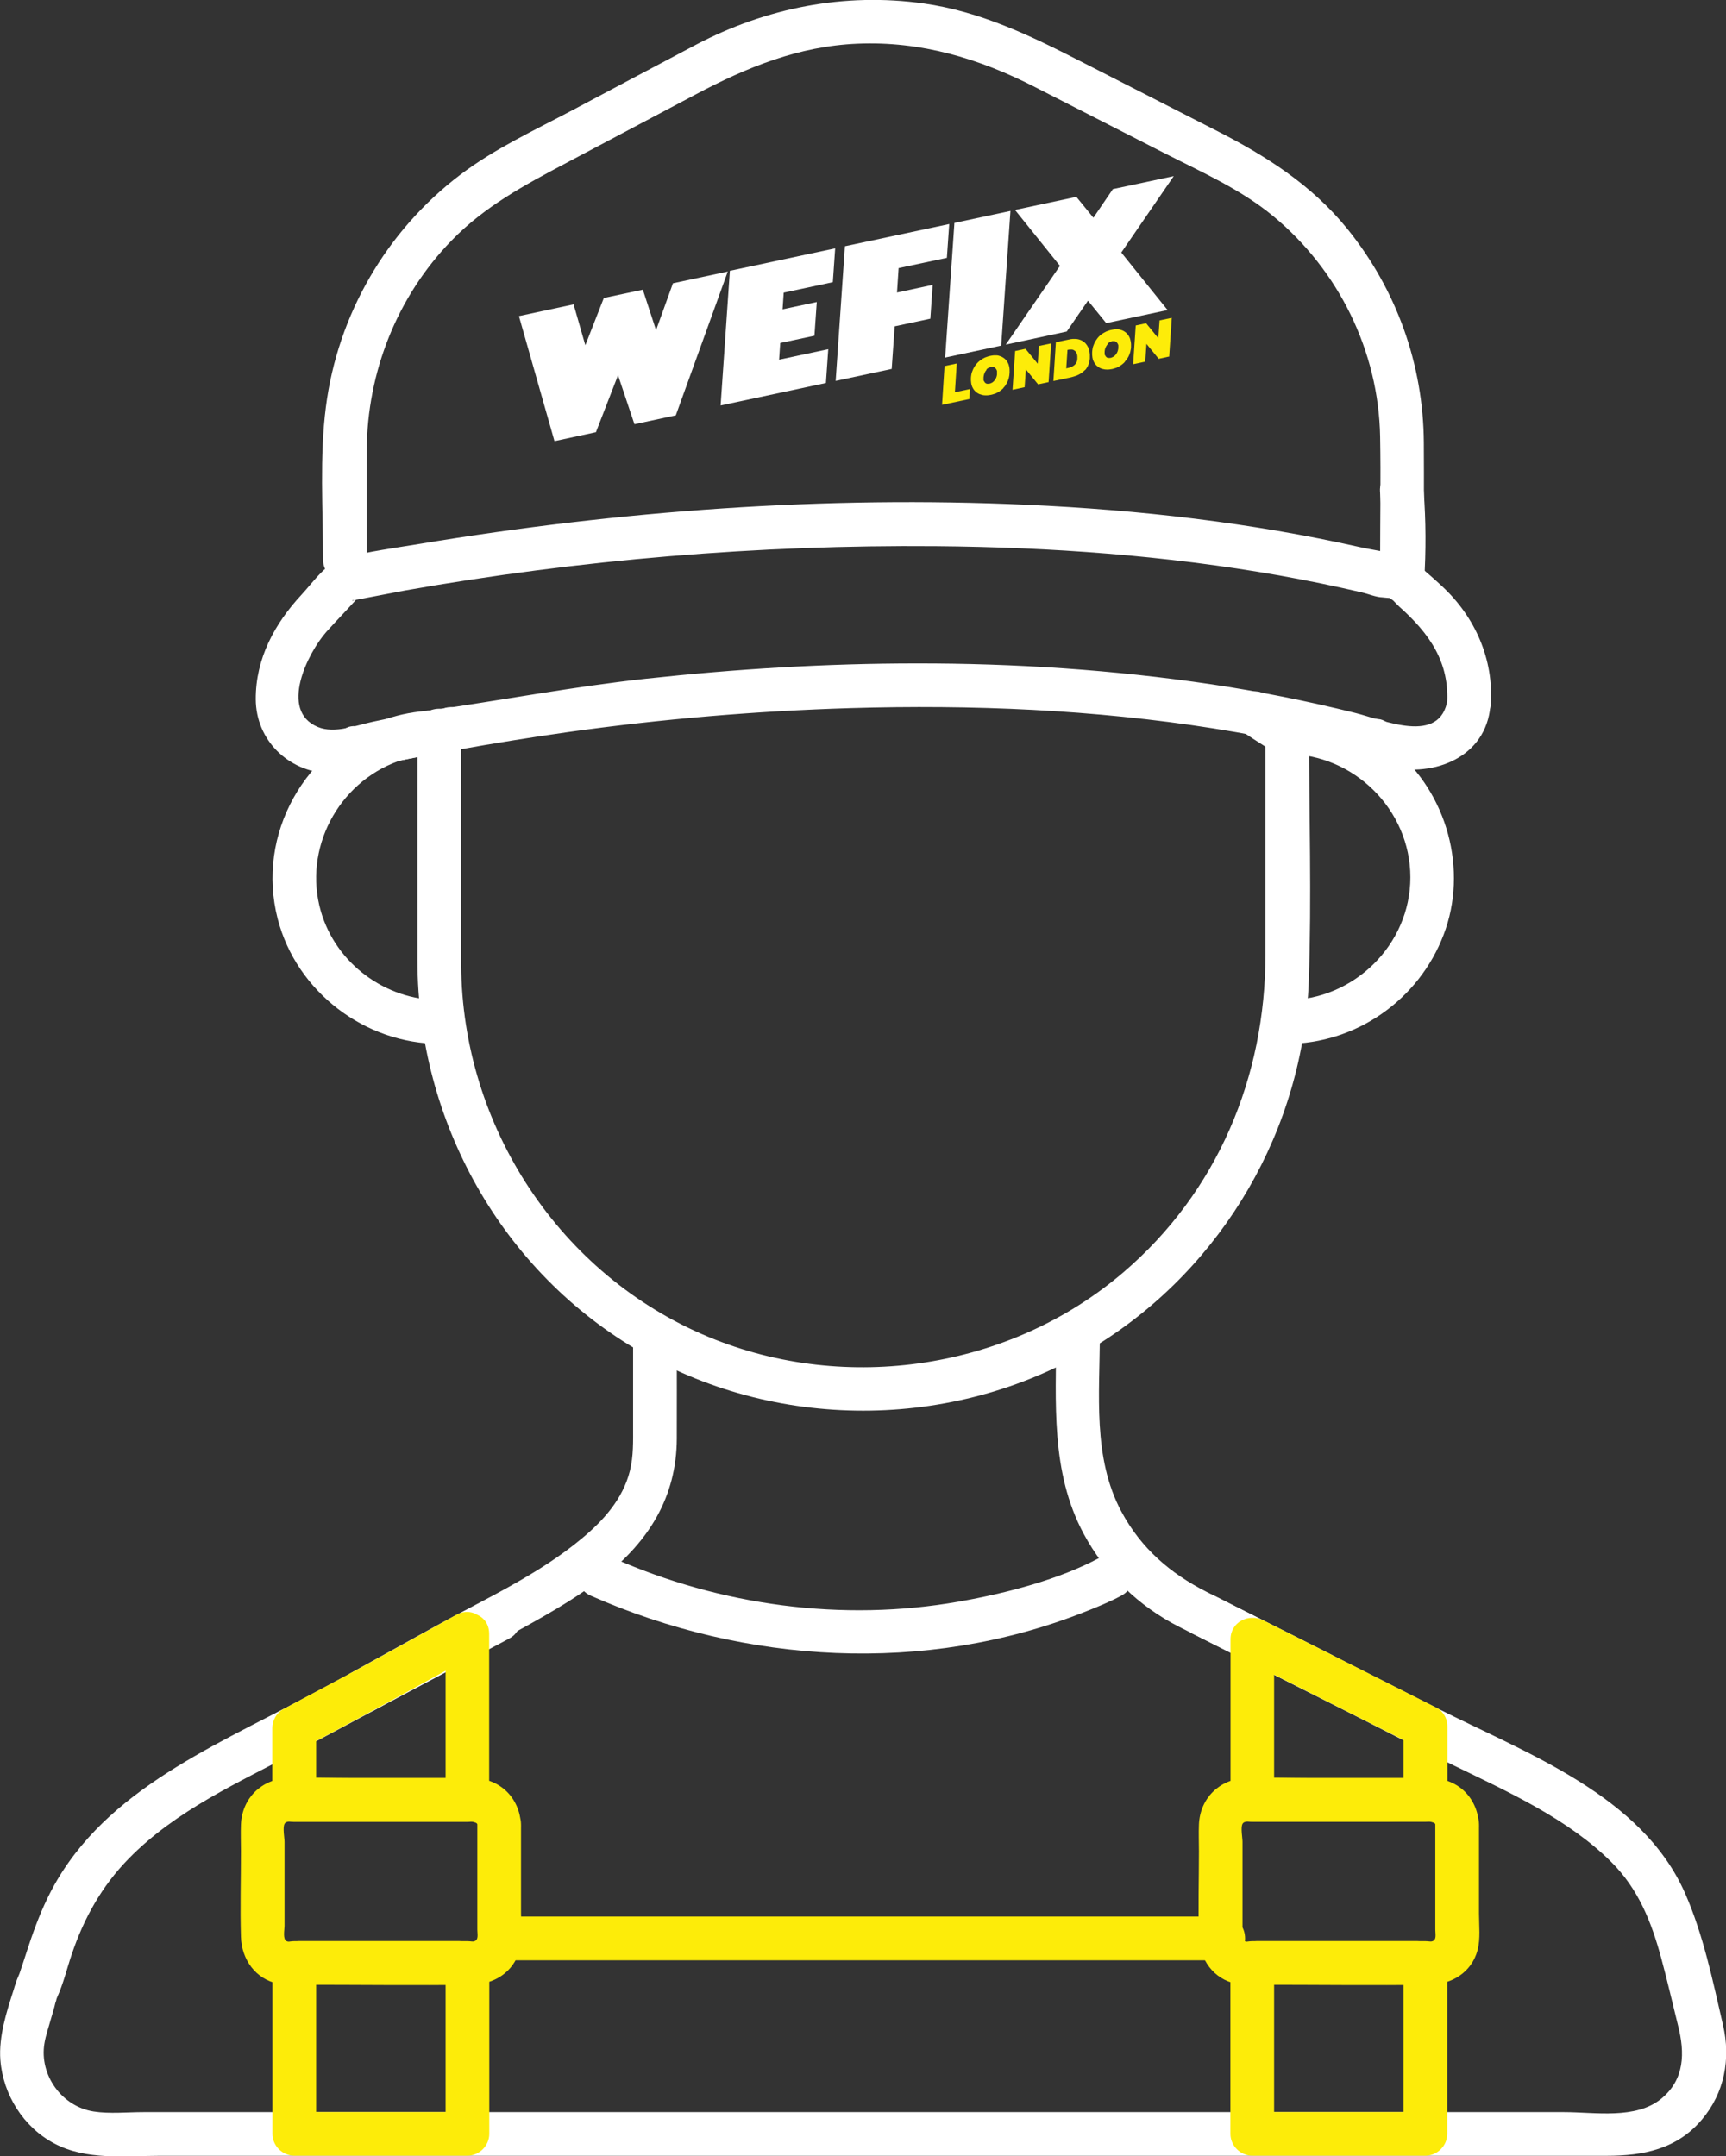<svg xmlns="http://www.w3.org/2000/svg" id="Layer_2" data-name="Layer 2" viewBox="0 0 139.83 174.69"><rect x="0" y="0" width="139.83" height="174.69" fill="#333333" stroke="none"/><defs><style>      .cls-1 {        fill: none;      }      .cls-2 {        fill-rule: evenodd;      }      .cls-2, .cls-3 {        fill: #fff;      }      .cls-4 {        fill: #fdec09;      }    </style></defs><g id="Layer_1-2" data-name="Layer 1"><g><g><path class="cls-3" d="M107.84,134.05c-1.83-.92-3.66-1.84-5.49-2.76.29.51.58,1.02.88,1.53h0c0-.6-.33-1.27-.88-1.54-1.53-.77-3.06-1.53-4.58-2.3-2.96-1.5-5.32-3.53-6.92-6.51-2.35-4.38-1.75-9.55-1.75-14.35,0-2.28-3.54-2.28-3.54,0,0,5.51-.47,11.1,2.23,16.14,1.75,3.26,4.46,5.88,7.75,7.55,1.67.85,3.35,1.69,5.03,2.53-.29-.51-.58-1.02-.88-1.53h0c0,.61.33,1.27.88,1.54,1.83.92,3.66,1.84,5.49,2.76,2.03,1.02,3.82-2.03,1.79-3.06h0Z"></path><path class="cls-3" d="M30.2,138.62c3.6-1.99,7.2-3.98,10.8-5.97,2.74-1.52,5.41-2.94,7.89-4.89,3.66-2.88,5.92-6.46,5.94-11.2.01-2.61,0-5.22,0-7.84,0-2.28-3.54-2.28-3.54,0v6.8c0,1.23.04,2.45-.26,3.65-.57,2.27-2.13,4.01-3.9,5.48-3.54,2.95-7.86,4.9-11.88,7.12-2.28,1.26-4.56,2.52-6.84,3.78-1.99,1.1-.21,4.16,1.79,3.06h0Z"></path><path class="cls-3" d="M39.45,129.69c-4.93,2.62-9.85,5.24-14.77,7.87-7.78,4.14-16.78,7.82-20.84,16.24-.68,1.4-1.2,2.85-1.68,4.33-.19.59-.38,1.18-.58,1.76-.04.12-.35.79-.31.84.02.03.57-1.21.01-.03-.08.16-.11.3-.16.47-.58,1.8-1.24,3.83-1.09,5.74.22,2.79,1.86,5.42,4.35,6.74,2.62,1.4,5.72,1.01,8.59,1.01h117.2c2.97,0,5.7-.55,7.71-2.94,1.83-2.16,2.34-4.92,1.71-7.64-.83-3.58-1.59-7.32-3.08-10.7-3.51-7.95-12.87-11.33-20.08-14.98-4.71-2.39-9.43-4.76-14.15-7.14-1.3-.65-2.6-1.31-3.89-1.97-2.03-1.02-3.82,2.03-1.79,3.06,4.71,2.38,9.42,4.75,14.13,7.13,2.36,1.2,4.72,2.42,7.1,3.58,4.38,2.13,9.21,4.31,12.71,7.8,2.18,2.17,3.24,4.83,4.03,7.74.5,1.83.92,3.69,1.38,5.53.55,2.18.54,4.34-1.36,5.9-2.07,1.7-5.38,1.09-7.87,1.09H11.62c-1.31,0-2.74.15-4.03-.05-2.58-.4-4.42-2.95-3.99-5.52.11-.67.35-1.34.53-2,.12-.42.26-.84.35-1.26,0,0,.1-.27.09-.32.11-.36-.03-.14-.41.65.22-.22.37-.48.46-.78.51-1.11.8-2.35,1.19-3.5.97-2.88,2.41-5.5,4.61-7.75,3.91-3.99,8.92-6.16,13.76-8.75,4.78-2.56,9.56-5.1,14.35-7.64.9-.48,1.81-.96,2.71-1.44,2.01-1.07.23-4.13-1.79-3.06h0Z"></path><path class="cls-3" d="M89.06,126.22c-3.21,1.72-7.45,2.85-11.38,3.54-9.45,1.66-19.26.33-28.03-3.54-2.07-.91-3.87,2.14-1.79,3.06,12.54,5.53,27.09,6.41,39.95,1.34,1.02-.4,2.06-.82,3.03-1.34,2.01-1.08.22-4.13-1.79-3.06h0Z"></path></g><g><path class="cls-3" d="M102.52,59.15v18.15c0,9.96-3.88,19.26-11.52,25.79-9.17,7.84-22.4,9.85-33.54,5.25-12.13-5.01-20.03-17.11-20.1-30.17-.03-6.35,0-12.69,0-19.04,0-2.28-3.54-2.28-3.54,0,0,6.24-.01,12.49,0,18.73.02,12.98,6.82,25.21,18.14,31.7,11.36,6.52,25.85,6.29,36.97-.62,10.18-6.33,16.67-17.5,17.1-29.47.24-6.76.02-13.56.02-20.32,0-2.28-3.54-2.28-3.54,0h0Z"></path><path class="cls-3" d="M35.64,57.55c-.24,0-.48.01-.72.02-.24,0-.47.04-.68.15-.22.07-.41.19-.57.37-.17.16-.29.35-.37.57-.11.21-.16.44-.15.68.02.16.04.31.06.47.08.3.24.56.46.78.12.09.24.18.36.28.28.16.57.24.89.24.24-.01.48-.02.72-.02.24,0,.47-.04.68-.15.22-.07.41-.19.57-.37.17-.16.29-.35.37-.57.11-.21.16-.44.15-.68-.02-.16-.04-.31-.06-.47-.08-.3-.24-.56-.46-.78-.12-.09-.24-.18-.36-.28-.28-.16-.57-.24-.89-.24h0Z"></path><path class="cls-3" d="M31.33,58.25c-6.6,2.38-10.61,9.3-8.83,16.21,1.53,5.9,7.07,10.11,13.14,10.11,2.28,0,2.28-3.54,0-3.54-4.41,0-8.43-2.96-9.65-7.21-1.44-5.02,1.37-10.38,6.27-12.15,2.13-.77,1.21-4.19-.94-3.41h0Z"></path><path class="cls-3" d="M104.23,61.09c5.46,0,10.03,4.52,10.03,9.99,0,5.46-4.59,9.95-10.03,9.95-2.28,0-2.28,3.54,0,3.54,5.65,0,10.72-3.58,12.72-8.83,2.01-5.24.3-11.49-4.03-15.04-2.46-2.01-5.5-3.15-8.69-3.15-2.28,0-2.28,3.54,0,3.54h0Z"></path><path class="cls-3" d="M100.38,59.05c.39.32.79.58,1.21.85.4.26.8.51,1.2.77.09.06.19.12.28.18.2.13.42.2.66.21.24.05.47.04.71-.03.23-.05.43-.16.6-.32.19-.12.34-.29.46-.5.22-.41.33-.91.18-1.36-.15-.45-.41-.8-.81-1.06l-1.88-1.21c-.12-.08-.25-.15-.36-.24.12.09.24.18.36.28-.03-.03-.06-.05-.09-.08-.16-.17-.35-.29-.57-.37-.21-.11-.44-.16-.68-.15-.24,0-.47.04-.68.15-.22.07-.41.19-.57.37-.31.34-.54.78-.52,1.25.02.44.16.96.52,1.25h0Z"></path><path class="cls-3" d="M35.64,57.53c-.12.08-.25.16-.37.23-.02.01-.03.02-.05.03-.21.11-.37.26-.5.46-.16.17-.26.37-.32.6-.07.24-.08.47-.03.71.01.24.08.45.21.66.09.12.18.24.28.36.22.22.48.37.78.46.16.02.31.04.47.06.32,0,.62-.08.89-.24.12-.08.25-.16.37-.23.02-.01.03-.02.05-.03.21-.11.37-.26.5-.46.16-.17.26-.37.32-.6.07-.24.08-.47.03-.71-.01-.24-.08-.45-.21-.66-.09-.12-.18-.24-.28-.36-.22-.22-.48-.37-.78-.46-.16-.02-.31-.04-.47-.06-.32,0-.62.08-.89.24h0Z"></path><path class="cls-3" d="M109.65,59.52c-.14.47-.27.94-.41,1.41-.07.24-.08.47-.03.71.01.24.08.46.21.66.11.21.26.37.46.5.17.16.37.26.6.32.16.02.31.04.47.06.32,0,.62-.08.89-.24.12-.09.24-.18.36-.28.22-.22.37-.48.46-.78.14-.47.28-.94.41-1.41.07-.24.08-.47.03-.71-.01-.24-.08-.45-.21-.66-.11-.21-.26-.37-.46-.5-.17-.16-.37-.26-.6-.32-.16-.02-.31-.04-.47-.06-.32,0-.62.08-.89.24-.12.09-.24.18-.36.28-.22.22-.37.48-.46.78h0Z"></path><path class="cls-3" d="M111.8,39.8c.18,2.4.18,4.81.04,7.22-.06.93.85,1.81,1.77,1.77,1.01-.05,1.71-.78,1.77-1.77.15-2.4.14-4.81-.04-7.22-.07-.92-.77-1.82-1.77-1.77-.9.04-1.84.78-1.77,1.77h0Z"></path><path class="cls-3" d="M30.63,60.93c-.07-.27-.13-.53-.18-.8-.05-.23-.16-.43-.32-.6-.12-.19-.29-.34-.5-.46-.2-.13-.42-.2-.66-.21-.24-.05-.47-.04-.71.03-.14.06-.28.12-.42.18-.27.16-.48.37-.64.64-.06.14-.12.28-.18.42-.08.31-.08.63,0,.94.06.27.11.54.18.8.05.23.16.43.32.6.12.19.29.34.5.46.2.13.42.2.66.21.24.05.47.04.71-.03.14-.06.28-.12.42-.18.27-.16.48-.37.64-.64.06-.14.12-.28.18-.42.08-.31.08-.63,0-.94h0Z"></path></g></g><path class="cls-3" d="M115.35,45.32c0-3.15.02-6.31,0-9.46-.04-6.33-2.21-12.39-6.19-17.31-2.89-3.57-6.61-5.93-10.64-7.98-3.68-1.88-7.35-3.75-11.03-5.63-4.07-2.08-8.07-4.01-12.67-4.66-6.4-.9-12.75.35-18.45,3.35-3.32,1.75-6.64,3.52-9.96,5.28-3.08,1.63-6.33,3.13-9.11,5.24-6,4.55-9.95,11.36-10.9,18.83-.52,4.05-.23,8.26-.23,12.33,0,2.28,3.54,2.28,3.54,0,0-2.95-.02-5.9,0-8.84.04-6.31,2.45-12.43,6.86-16.97,2.69-2.78,5.95-4.52,9.31-6.3,3.5-1.85,7-3.71,10.5-5.56,4.13-2.19,8.32-3.9,13.08-4.1,5.14-.22,9.85,1.19,14.38,3.51,3.49,1.78,6.97,3.56,10.46,5.34,3,1.53,6.19,2.93,8.81,5.09,5.34,4.4,8.58,10.98,8.7,17.91.06,3.31,0,6.63,0,9.94,0,2.28,3.54,2.28,3.54,0h0Z"></path><path class="cls-3" d="M117.28,56.62c-.55,3.82-5.24,1.69-7.53,1.13-3.83-.95-7.71-1.73-11.61-2.31-7.91-1.17-15.91-1.7-23.9-1.69-7.32,0-14.64.45-21.92,1.24-5.89.64-11.68,1.75-17.54,2.58-1.14.16-3.08.59-4.55.9-1.38.29-3.1,1-4.48.43-3.17-1.32-.81-6.02.7-7.72.51-.57,1.04-1.12,1.56-1.68.2-.22.4-.43.6-.65.05-.05.1-.1.15-.16.71-.87-.16.18-.23-.04,0,.02,4.08-.78,4.28-.81,14.17-2.5,28.63-3.71,43.02-3.59,9.3.08,18.63.75,27.8,2.37,2.25.4,4.49.86,6.72,1.38.5.12,1.15.39,1.66.4.13,0,1.05.16.38-.11.32.13.68.6.95.84,2.45,2.18,4.13,4.52,3.89,7.96-.16,2.27,3.38,2.26,3.54,0,.26-3.67-1.27-7.12-3.95-9.6-.6-.56-1.22-1.1-1.84-1.63-1.23-1.05-3.25-1.18-4.79-1.53-8.84-1.99-17.9-3.02-26.94-3.43-16.43-.75-33.01.47-49.23,3.16-2.02.33-4.09.61-6.08,1.11-1.49.37-2.51,1.93-3.52,3.02-2.18,2.35-3.71,5.17-3.7,8.46.02,3.32,2.61,5.84,5.9,6.01,1.67.09,3.49-.5,5.1-.88,1.76-.41,3.51-.69,5.29-1.02,3-.54,6-1.02,9.02-1.45,7.58-1.06,15.23-1.71,22.88-1.94,9.82-.29,19.72.12,29.43,1.65,4.71.74,9.34,1.8,13.94,3.05,3.5.95,7.83-.46,8.42-4.51.32-2.23-3.09-3.19-3.41-.94Z"></path><path class="cls-3" d="M34.42,57.64c-1.03.19-2.06.4-3.09.61.31,1.14.63,2.28.94,3.41.72-.25,1.47-.42,2.22-.53-.16.02-.31.04-.47.06.29-.04.58-.06.87-.08.47-.03.91-.18,1.25-.52.31-.31.54-.81.52-1.25-.02-.46-.17-.93-.52-1.25-.33-.31-.78-.55-1.25-.52-1.21.07-2.42.28-3.56.67-.44.15-.82.4-1.06.81-.22.38-.32.94-.18,1.36.14.43.4.84.81,1.06.14.06.28.12.42.18.31.08.63.08.94,0,1.03-.21,2.06-.42,3.09-.61.42-.08.85-.46,1.06-.81.22-.38.32-.94.18-1.36-.14-.43-.4-.84-.81-1.06-.14-.06-.28-.12-.42-.18-.31-.08-.63-.08-.94,0Z"></path><path class="cls-4" d="M36.1,132.36v13.47l1.77-1.77h-14.03l1.77,1.77v-5.83c-.29.51-.58,1.02-.88,1.53,3.84-2.05,7.67-4.12,11.48-6.23.85-.47,1.7-.94,2.55-1.41,1.99-1.1.21-4.16-1.79-3.06-3.58,1.98-7.14,3.98-10.75,5.9-1.09.58-2.19,1.16-3.28,1.75-.54.29-.88.92-.88,1.53v5.83c0,.96.81,1.77,1.77,1.77h14.03c.96,0,1.77-.81,1.77-1.77v-13.47c0-2.28-3.54-2.28-3.54,0Z"></path><path class="cls-4" d="M36.1,159.04v13.84c.59-.59,1.18-1.18,1.77-1.77h-14.03c.59.59,1.18,1.18,1.77,1.77v-13.84l-1.77,1.77h14.03c2.28,0,2.28-3.54,0-3.54h-14.03c-.96,0-1.77.81-1.77,1.77v13.84c0,.96.81,1.77,1.77,1.77h14.03c.96,0,1.77-.81,1.77-1.77v-13.84c0-2.28-3.54-2.28-3.54,0Z"></path><path class="cls-4" d="M38.67,147.82v8.52c0,.37.12.8-.22.93-.31.12-.92,0-1.25,0h-13c-.22,0-.78.11-.98,0-.33-.16-.17-.9-.17-1.23v-6.82c0-.32-.16-1.15,0-1.45.14-.28.62-.17.93-.17h10.74c.42,0,3.92-.28,3.95.21.14,2.26,3.68,2.28,3.54,0-.13-2.14-1.65-3.67-3.8-3.75-.6-.02-1.21,0-1.81,0h-7.91c-1.79,0-3.6-.07-5.39,0-2.12.08-3.69,1.64-3.78,3.75-.03.72,0,1.45,0,2.17,0,2.31-.07,4.63,0,6.94.05,1.82,1.18,3.44,3.03,3.8.61.12,1.24.08,1.86.08,4.6,0,9.2.06,13.8,0,1.78-.02,3.4-1,3.88-2.79.25-.93.12-2.03.12-2.97v-7.23c0-2.28-3.54-2.28-3.54,0Z"></path><path class="cls-4" d="M113.71,139.89v5.94l1.77-1.77h-14.03l1.77,1.77v-13.02c-.89.51-1.78,1.02-2.66,1.53,3.84,1.93,7.68,3.87,11.52,5.81.84.42,1.68.85,2.52,1.27.85.43,1.92.23,2.42-.64.46-.79.22-1.99-.64-2.42-3.6-1.82-7.19-3.64-10.79-5.45-1.08-.54-2.16-1.09-3.24-1.63-1.18-.59-2.66.12-2.66,1.53v13.02c0,.96.81,1.77,1.77,1.77h14.03c.96,0,1.77-.81,1.77-1.77v-5.94c0-2.28-3.54-2.28-3.54,0Z"></path><path class="cls-4" d="M113.71,159.04v13.84c.59-.59,1.18-1.18,1.77-1.77h-14.03c.59.59,1.18,1.18,1.77,1.77v-13.84l-1.77,1.77h14.03c2.28,0,2.28-3.54,0-3.54h-14.03c-.96,0-1.77.81-1.77,1.77v13.84c0,.96.81,1.77,1.77,1.77h14.03c.96,0,1.77-.81,1.77-1.77v-13.84c0-2.28-3.54-2.28-3.54,0Z"></path><path class="cls-4" d="M116.28,147.82v8.52c0,.37.12.8-.22.93-.31.12-.92,0-1.25,0h-13c-.22,0-.78.11-.98,0-.33-.16-.17-.9-.17-1.23v-6.82c0-.32-.16-1.15,0-1.45.15-.28.62-.17.93-.17h10.74c.42,0,3.92-.28,3.95.21.14,2.26,3.68,2.28,3.54,0-.13-2.14-1.65-3.67-3.8-3.75-.6-.02-1.21,0-1.81,0h-7.91c-1.79,0-3.6-.07-5.39,0-2.12.08-3.69,1.64-3.78,3.75-.03.72,0,1.45,0,2.17,0,2.31-.07,4.63,0,6.94.05,1.82,1.18,3.44,3.03,3.8.61.12,1.24.08,1.86.08,4.6,0,9.2.06,13.8,0,1.78-.02,3.4-1,3.88-2.79.25-.93.12-2.03.12-2.97v-7.23c0-2.28-3.54-2.28-3.54,0Z"></path><path class="cls-4" d="M40.44,158.82h58.72c2.28,0,2.28-3.54,0-3.54h-58.72c-2.28,0-2.28,3.54,0,3.54h0Z"></path><rect class="cls-1" x="42.92" y="19.75" width="54.25" height="14.26" transform="translate(-4.06 15.18) rotate(-12.02)"></rect><g><path class="cls-2" d="M48.26,35.02l-3.34.72-2.88-10.13,4.43-.95.95,3.31,1.5-3.83,3.16-.67,1.07,3.28,1.37-3.8,4.44-.95-4.21,11.65-3.35.72-1.33-3.97-1.8,4.64Z"></path><path class="cls-2" d="M67.1,28.29l-.19,2.74-8.53,1.82.75-10.91,8.53-1.82-.19,2.74-3.98.85-.09,1.35,2.77-.59-.19,2.73-2.77.59-.09,1.35,3.98-.85Z"></path><path class="cls-2" d="M67.7,30.86l.75-10.91,8.45-1.8-.19,2.74-3.91.83-.13,1.98,2.89-.62-.19,2.74-2.89.62-.24,3.45-4.54.97Z"></path><path class="cls-2" d="M76.57,28.97l.75-10.91,4.54-.97-.75,10.91-4.54.97Z"></path><path class="cls-2" d="M85.87,21.54l-3.64-4.53,4.97-1.06,1.38,1.69,1.58-2.32,4.93-1.05-4.25,6.19,3.75,4.66-4.97,1.06-1.48-1.82-1.72,2.5-4.94,1.06,4.39-6.38Z"></path><path class="cls-4" d="M78.53,32.33l-2.21.47.2-3.14.99-.21-.15,2.33,1.22-.26-.05.82Z"></path><path class="cls-4" d="M79.93,29.96s-.06.07-.08.1c-.02.03-.05.07-.06.11-.02.04-.04.08-.05.12-.02.04-.03.09-.04.14,0,.04-.02.09-.02.13,0,.04,0,.08,0,.12,0,.02,0,.05,0,.07v.07s.03.04.04.06c.02.04.04.07.06.1.01.01.03.03.04.04.01.01.03.02.04.03.03.02.06.03.1.04.02,0,.04,0,.06,0,.02,0,.05,0,.07,0,.03,0,.05,0,.07-.01.04,0,.07-.01.1-.03.03-.01.06-.02.09-.04.03-.01.06-.03.08-.05.05-.04.1-.08.14-.14.02-.02.04-.05.06-.08.04-.06.07-.12.09-.18.02-.06.04-.13.05-.2,0-.03,0-.07,0-.1,0-.05,0-.1,0-.16v-.05s-.03-.06-.04-.09c-.01-.03-.02-.05-.04-.07-.01-.02-.03-.04-.05-.06-.02-.02-.04-.03-.06-.05-.04-.03-.09-.04-.13-.05-.03,0-.05,0-.08,0-.02,0-.03,0-.05,0h-.05s-.04.02-.06.03c-.02,0-.05.02-.07.02-.04.02-.08.04-.12.06-.04.03-.08.06-.12.1h0M81.31,31.42s-.07.07-.1.1c-.04.04-.08.07-.12.1-.05.04-.09.07-.14.1-.06.04-.13.08-.19.11-.07.04-.15.07-.23.09-.08.03-.16.05-.25.07-.15.03-.31.05-.47.04-.08,0-.15-.01-.23-.03s-.15-.04-.23-.07c-.07-.03-.14-.07-.21-.12-.07-.05-.13-.1-.18-.16-.06-.06-.1-.13-.14-.2-.02-.04-.04-.08-.06-.12-.02-.04-.03-.09-.05-.14l-.03-.15c-.02-.14-.03-.29-.02-.43,0-.08.02-.17.03-.25.01-.08.03-.16.06-.23.05-.15.12-.3.2-.43.08-.13.18-.25.29-.36.11-.1.23-.19.36-.27.13-.08.27-.14.41-.18.07-.02.15-.05.23-.06.09-.02.18-.03.26-.04.08,0,.17,0,.25,0,.08,0,.16.02.23.05.08.02.15.05.22.09.07.04.13.08.19.13.12.1.21.23.28.37.04.08.06.15.08.24.02.09.04.18.04.28.01.16,0,.31-.02.47-.02.15-.06.3-.12.44-.06.14-.13.27-.22.4-.03.04-.06.07-.09.11-.02.02-.04.04-.06.06h.01Z"></path><path class="cls-4" d="M84.94,30.96l-.84.18-.99-1.21-.1,1.44-.98.21.21-3.14.84-.18.99,1.21.1-1.44.99-.21-.21,3.15Z"></path><path class="cls-4" d="M86.37,29.85l.17-.04c.05-.01.1-.02.15-.04.04-.01.08-.03.13-.05.04-.02.07-.04.11-.06.03-.02.06-.05.1-.07.03-.02.05-.05.08-.08.02-.02.04-.05.06-.08.02-.03.03-.06.05-.09.01-.03.02-.06.03-.09.01-.03.02-.06.02-.09,0-.03.01-.06.01-.09,0-.06,0-.13,0-.2,0-.08-.02-.15-.05-.22,0-.02-.01-.03-.02-.05,0-.02-.02-.03-.02-.05,0-.02-.01-.03-.03-.04-.02-.03-.04-.05-.06-.07-.01-.01-.03-.02-.04-.03-.03-.02-.07-.04-.1-.06-.02,0-.03-.02-.05-.02-.02,0-.04,0-.06-.01-.02,0-.05,0-.07,0-.03,0-.06,0-.09,0-.03,0-.07,0-.1.01-.04,0-.07.01-.11.02l-.1,1.51M87.88,29.99s-.05.06-.08.08c-.05.05-.11.1-.17.14-.08.05-.15.1-.24.14-.09.05-.19.09-.29.12-.11.04-.23.07-.34.1l-1.42.3.2-3.14,1.09-.23c.08-.02.17-.03.26-.04.08,0,.15,0,.23,0,.14,0,.27.03.4.08.06.02.12.05.17.08.05.03.1.06.15.1.09.08.17.17.23.27.03.05.06.1.09.16.02.06.04.11.06.17.04.13.06.27.07.4,0,.1,0,.2,0,.31-.01.18-.05.36-.12.53-.02.06-.05.11-.08.17-.03.05-.06.1-.09.14-.03.04-.06.09-.1.12h0Z"></path><path class="cls-4" d="M94.7,28.89l-.83.18-.99-1.21-.1,1.44-.98.21.21-3.14.84-.18.99,1.21.1-1.44.99-.21-.21,3.15Z"></path><path class="cls-4" d="M89.75,27.87s-.06.07-.08.1c-.05.07-.09.15-.12.23-.02.04-.03.09-.04.14,0,.04-.02.09-.02.13,0,.04,0,.08,0,.12,0,.03,0,.05,0,.07v.07s.03.04.04.06c.02.04.04.07.06.1.01.01.03.03.04.04.01.01.03.02.04.03.03.02.06.03.1.04.02,0,.04,0,.06,0,.02,0,.05,0,.07,0,.03,0,.05,0,.07-.01.04,0,.07-.01.1-.03.03-.01.06-.02.09-.04.03-.01.06-.03.08-.05.03-.02.05-.04.08-.06.05-.05.09-.1.13-.16.04-.06.07-.12.09-.18.01-.03.02-.06.03-.1.02-.07.03-.13.03-.2,0-.05,0-.1,0-.16v-.05s-.03-.06-.04-.09c-.01-.02-.02-.05-.04-.07-.01-.02-.03-.04-.05-.06-.03-.03-.07-.06-.12-.08-.02,0-.05-.02-.07-.02-.03,0-.05,0-.08,0-.02,0-.03,0-.05,0h-.05s-.04.02-.06.03c-.02,0-.04.01-.07.02-.04.02-.08.04-.12.06-.04.03-.08.06-.12.1h0M91.12,29.33s-.07.07-.1.1c-.04.04-.08.07-.12.1-.05.04-.09.07-.14.1-.06.04-.13.08-.19.11-.07.04-.15.07-.23.09-.08.03-.16.05-.24.07-.15.03-.31.05-.47.04-.08,0-.15-.01-.23-.03-.08-.01-.15-.04-.23-.07-.07-.03-.14-.07-.21-.12-.07-.05-.13-.1-.18-.16-.06-.06-.1-.13-.14-.2-.02-.04-.04-.08-.06-.12-.02-.04-.03-.09-.05-.14-.01-.05-.02-.1-.03-.15-.02-.14-.03-.29-.02-.43,0-.08.02-.17.03-.25.01-.08.03-.16.06-.24.03-.08.06-.15.09-.23.07-.14.15-.27.25-.4.14-.18.32-.33.52-.44.13-.08.27-.14.41-.18.07-.02.15-.05.23-.06.09-.02.18-.03.26-.04.08,0,.17,0,.25,0,.08,0,.16.02.23.05.08.02.15.05.22.09.07.04.13.08.19.13.12.1.21.23.28.37.04.08.06.15.08.24l.03.13c.02.13.03.25.02.38,0,.08,0,.16-.02.23-.02.15-.06.3-.12.44-.07.18-.18.35-.31.5-.02.02-.04.04-.05.06h0Z"></path></g></g></svg>